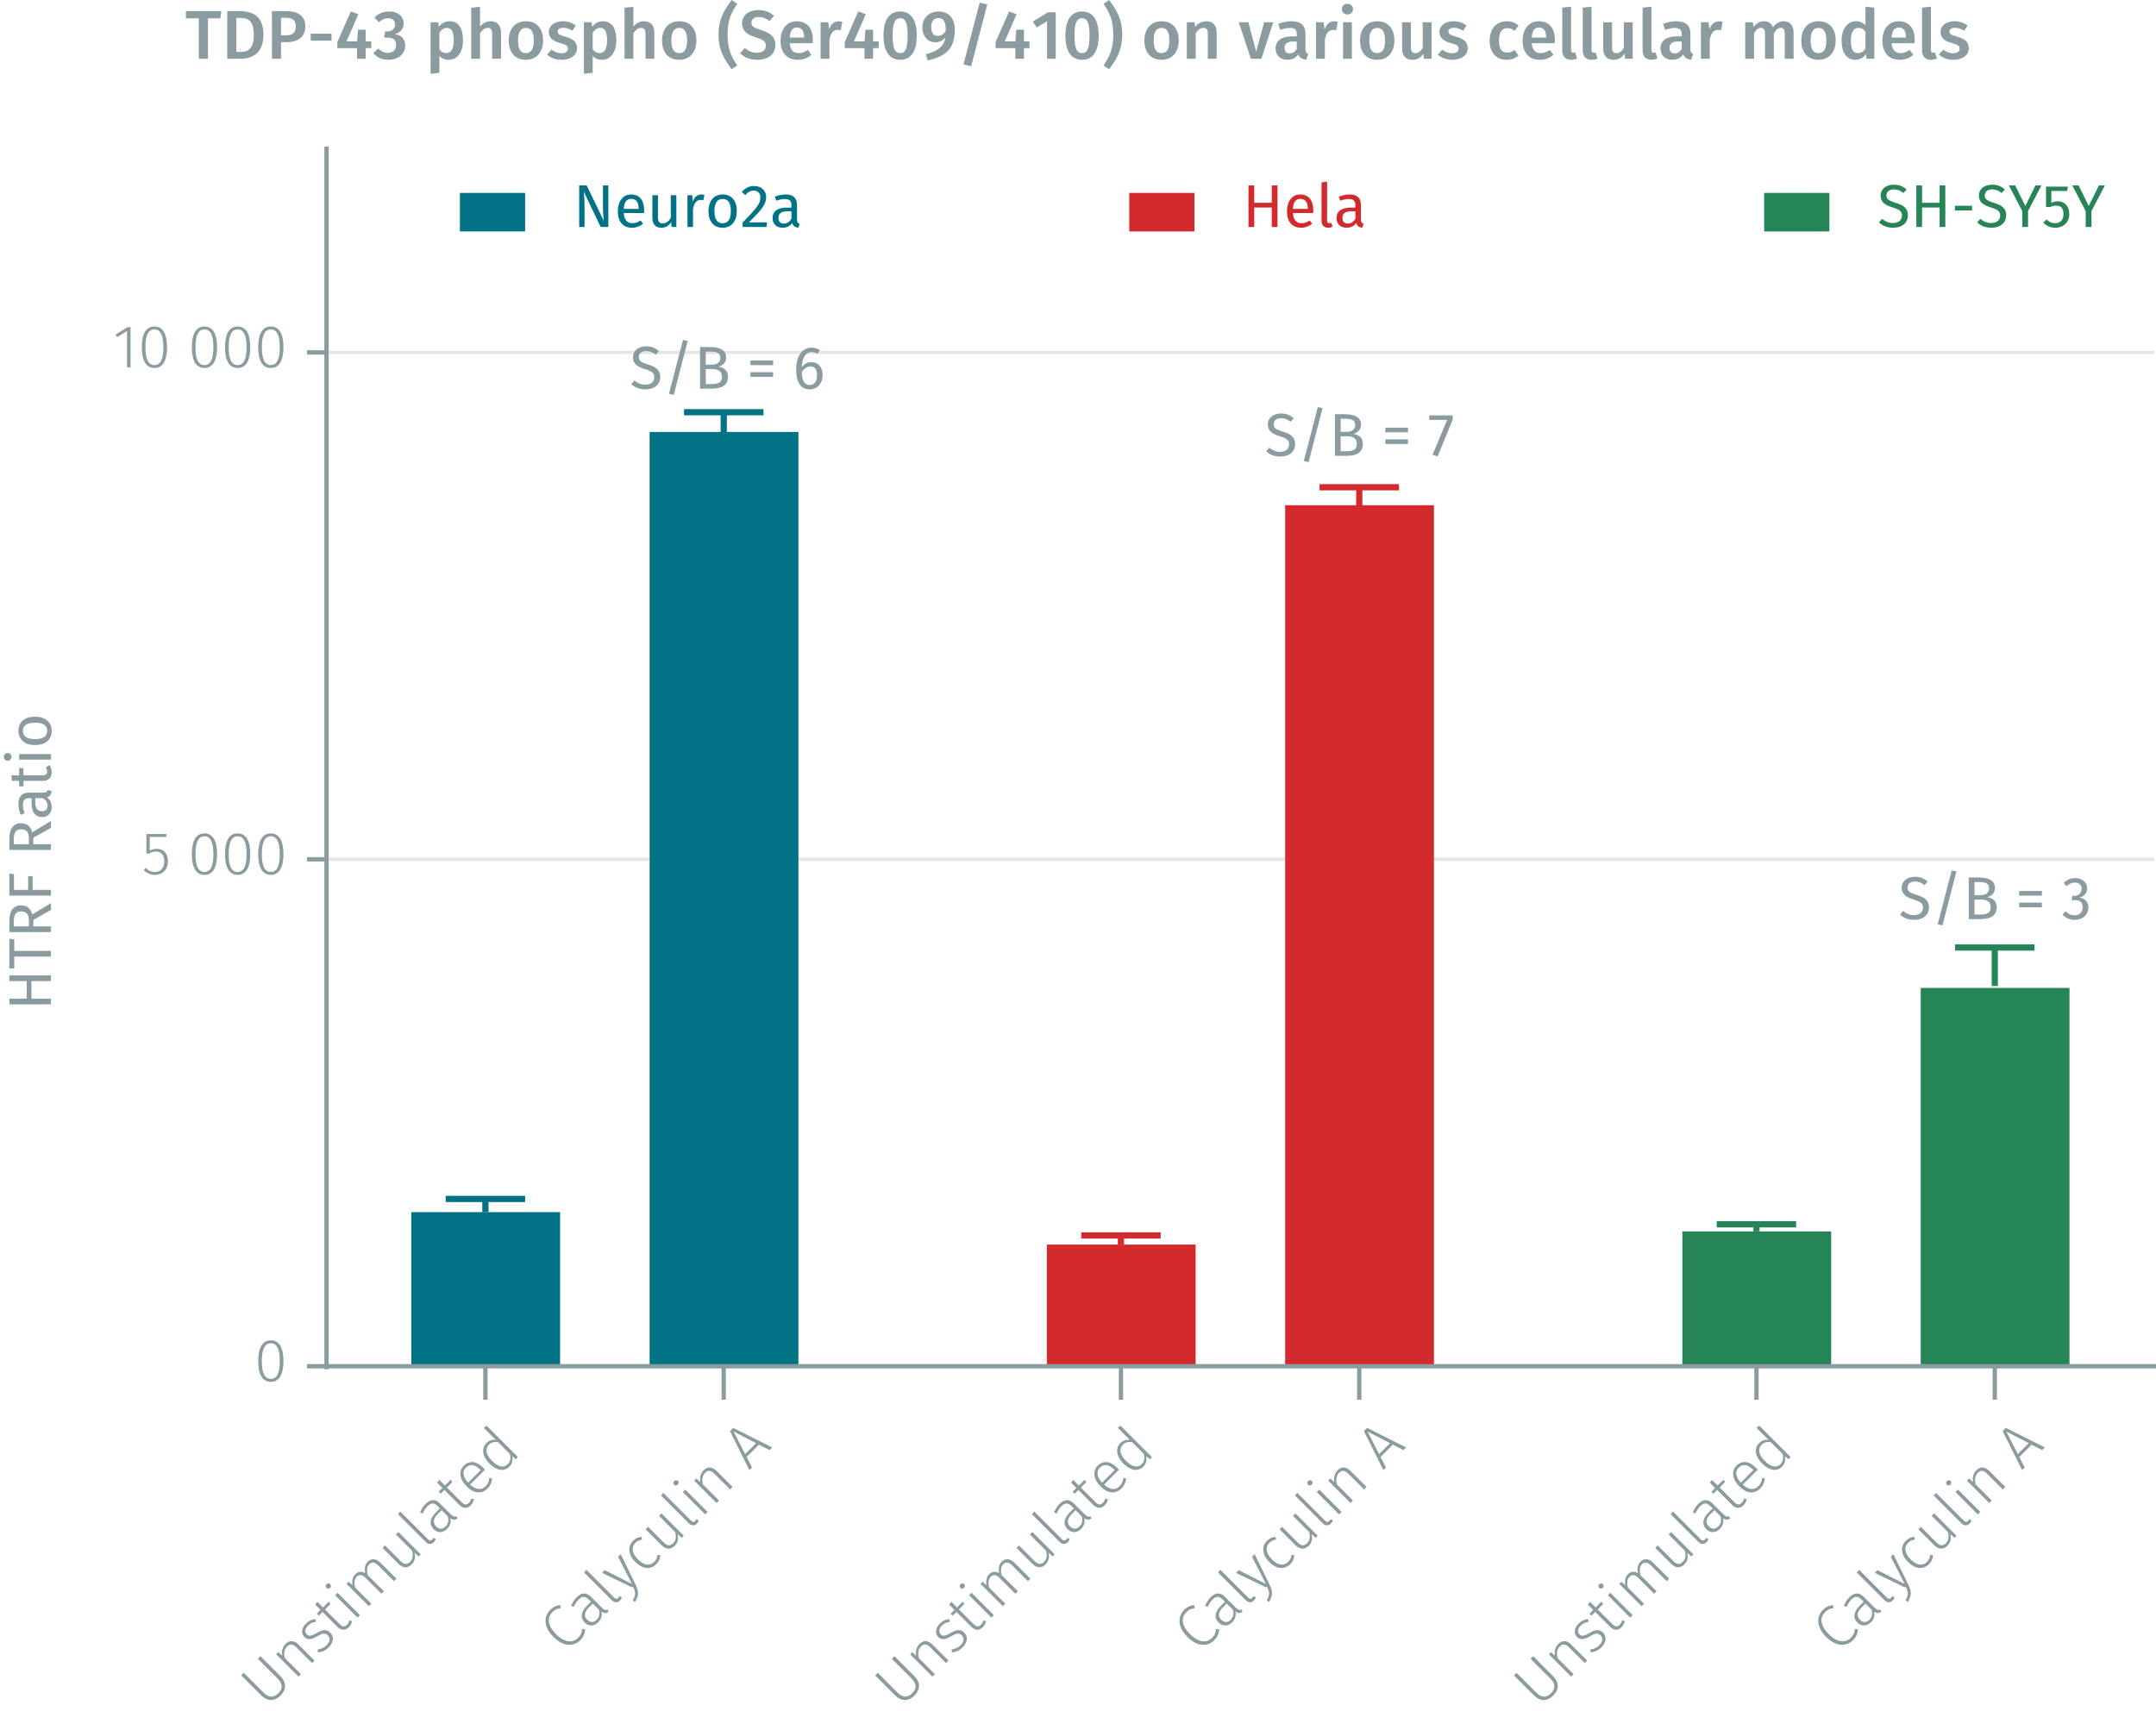 <?xml version="1.0" encoding="UTF-8"?><svg id="Calque_1" xmlns="http://www.w3.org/2000/svg" viewBox="0 0 500.15 399.84"><line x1="75.747" y1="199.331" x2="499.737" y2="199.331" fill="none" stroke="#e5e5e5" stroke-miterlimit="10" stroke-width=".75"/><line x1="75.747" y1="81.748" x2="499.737" y2="81.748" fill="none" stroke="#e5e5e5" stroke-miterlimit="10" stroke-width=".75"/><polyline points="390.276 285.651 390.276 316.934 424.795 316.934 424.795 285.651 390.276 285.651" fill="#268557" fill-rule="evenodd"/><polyline points="445.562 229.176 445.562 316.934 480.082 316.934 480.082 229.176 445.562 229.176" fill="#268557" fill-rule="evenodd"/><polyline points="242.845 288.709 242.845 316.934 277.364 316.934 277.364 288.709 242.845 288.709" fill="#d32a2e" fill-rule="evenodd"/><polyline points="298.131 117.201 298.131 316.934 332.651 316.934 332.651 117.201 298.131 117.201" fill="#d32a2e" fill-rule="evenodd"/><polyline points="95.414 281.182 95.414 316.934 129.933 316.934 129.933 281.182 95.414 281.182" fill="#007286" fill-rule="evenodd"/><polyline points="150.7 100.197 150.7 316.934 185.22 316.934 185.22 100.197 150.7 100.197" fill="#007286" fill-rule="evenodd"/><path d="m65.081,388.848c1.308,1.308,1.485,2.972,0,4.457-1.505,1.506-3.149,1.309-4.457,0l-4.665-4.664.594-.595,4.615,4.615c1.1,1.1,2.259,1.269,3.398.13,1.139-1.14.951-2.299-.139-3.389l-4.615-4.615.604-.604,4.665,4.665Z" fill="#8b9ca0"/><path d="m69.257,381.503l3.704,3.704-.574.574-3.625-3.625c-.852-.852-1.535-.861-2.169-.228-.703.703-.753,1.624-.535,2.674l3.754,3.754-.575.574-5.18-5.18.495-.494.92.821c-.167-1.001.021-1.981.763-2.724.941-.941,2.021-.852,3.021.148Z" fill="#8b9ca0"/><path d="m73.176,375.562l.109.645c-.773.138-1.317.366-1.843.892-.683.684-.812,1.485-.277,2.02.516.516,1.07.396,2.239-.276,1.436-.842,2.348-.98,3.229-.099.96.96.673,2.337-.367,3.377-.842.842-1.694,1.119-2.516,1.189l-.05-.685c.792-.099,1.436-.347,2.08-.99.743-.743.911-1.624.277-2.258-.624-.624-1.14-.565-2.506.208-1.396.822-2.249.861-2.971.139-.793-.793-.614-2.101.366-3.081.664-.663,1.367-.971,2.229-1.08Z" fill="#8b9ca0"/><path d="m81.672,376.06c-.109.524-.346,1.001-.763,1.417-.782.782-1.733.802-2.635-.1l-3.457-3.457-.872.871-.465-.465.872-.871-1.238-1.238.505-.645,1.308,1.309,1.337-1.338.396.534-1.268,1.269,3.428,3.428c.604.604,1.139.663,1.664.139.288-.287.456-.614.565-1.021l.623.168Z" fill="#8b9ca0"/><path d="m76.599,367.485c.229.229.248.584-.02.852-.258.258-.613.238-.842.01s-.248-.584.01-.842c.268-.268.624-.247.852-.02Zm6.903,7.181l-.574.574-5.18-5.18.574-.574,5.18,5.18Z" fill="#8b9ca0"/><path d="m88.256,362.505l3.704,3.703-.575.575-3.625-3.625c-.842-.842-1.545-.852-2.08-.317-.624.625-.625,1.496-.387,2.525l3.754,3.754-.575.575-3.625-3.625c-.842-.842-1.535-.861-2.069-.327-.624.624-.635,1.506-.387,2.525l3.754,3.754-.575.574-5.18-5.18.495-.494.911.812c-.188-.98-.049-1.892.624-2.565.654-.654,1.506-.732,2.309-.248-.218-1.01-.09-1.971.594-2.654.842-.842,1.952-.742,2.932.238Z" fill="#8b9ca0"/><path d="m97.601,360.567l-.485.485-.96-.882c.257.972.139,1.922-.664,2.725-.921.921-2.03.901-3.051-.119l-3.704-3.704.574-.574,3.645,3.645c.822.822,1.516.822,2.199.139.674-.674.704-1.595.445-2.566l-3.753-3.753.574-.574,5.18,5.18Z" fill="#8b9ca0"/><path d="m98.747,357.678l-6.419-6.419.506-.643,6.467,6.467c.338.338.645.367.922.09.129-.129.238-.277.298-.437l.574.277c-.08.238-.229.506-.446.724-.545.545-1.237.604-1.901-.06Z" fill="#8b9ca0"/><path d="m105.867,351.708l.277.535c-.555.355-1.05.396-1.664-.06.198.95-.06,1.782-.753,2.476-1,1-2.229.98-3.149.06-1.09-1.09-.852-2.495.476-3.823l.99-.99-.505-.505c-.823-.823-1.526-.853-2.388.009-.416.416-.782,1.001-1.109,1.705l-.585-.289c.347-.802.743-1.436,1.288-1.98,1.179-1.179,2.278-1.108,3.338-.049l2.496,2.496c.574.574.902.584,1.288.416Zm-2,.02l-1.407-1.407-.901.901c-1.04,1.04-1.217,2.031-.396,2.854.714.713,1.516.703,2.199.02.664-.664.792-1.447.505-2.367Z" fill="#8b9ca0"/><path d="m109.954,347.778c-.108.524-.346,1-.762,1.416-.783.783-1.734.803-2.635-.1l-3.457-3.457-.872.872-.465-.465.872-.872-1.238-1.238.505-.643,1.308,1.307,1.337-1.337.396.534-1.268,1.268,3.428,3.428c.604.604,1.139.664,1.664.139.288-.287.456-.613.565-1.02l.623.168Z" fill="#8b9ca0"/><path d="m112.508,340.925l-3.457,3.457c1.477,1.338,2.715,1.268,3.606.376.565-.564.763-1.118.881-1.912l.635.1c-.089.883-.376,1.645-1.06,2.328-1.367,1.367-3.19,1.207-4.853-.455-1.654-1.654-1.942-3.547-.674-4.814,1.347-1.348,3.001-1.041,4.527.484.159.16.307.328.396.437Zm-1.139-.049c-1.13-1.13-2.308-1.397-3.289-.417-.802.803-.812,2.021.515,3.487l2.922-2.922-.148-.148Z" fill="#8b9ca0"/><path d="m112.871,330.717l7.29,7.29-.495.495-.861-.723c.208.821.099,1.704-.653,2.456-1.208,1.209-2.972.911-4.616-.733-1.594-1.594-1.961-3.486-.693-4.754.703-.703,1.496-.822,2.159-.753l-2.772-2.772.643-.506Zm5.389,6.537l-2.704-2.704c-.743-.129-1.505-.06-2.139.574-.912.912-.743,2.309.724,3.756,1.445,1.445,2.753,1.662,3.625.791.684-.684.753-1.446.495-2.417Z" fill="#8b9ca0"/><path d="m129.989,372.347l.08.714c-.812.1-1.348.316-1.902.871-1.179,1.179-1.327,2.991.832,5.15,2.061,2.061,3.923,2.042,5.112.853.703-.703.861-1.356.94-2.07l.694.08c-.02.793-.288,1.693-1.129,2.535-1.565,1.564-3.951,1.516-6.24-.773-2.317-2.317-2.258-4.734-.753-6.239.803-.803,1.486-1.029,2.368-1.12Z" fill="#8b9ca0"/><path d="m140.921,373.361l.277.535c-.556.356-1.05.396-1.664-.059.198.95-.06,1.782-.753,2.476-1,1-2.229.98-3.149.06-1.09-1.09-.852-2.496.476-3.823l.99-.99-.505-.505c-.822-.822-1.526-.853-2.388.009-.416.416-.782,1.001-1.109,1.704l-.585-.287c.347-.803.743-1.437,1.288-1.981,1.179-1.179,2.279-1.108,3.338-.05l2.496,2.496c.574.574.902.585,1.288.416Zm-2.001.021l-1.407-1.407-.901.901c-1.04,1.04-1.217,2.031-.396,2.853.714.714,1.517.704,2.2.021.664-.664.792-1.448.504-2.368Z" fill="#8b9ca0"/><path d="m141.928,371.205l-6.419-6.418.506-.644,6.468,6.468c.337.337.644.366.921.089.128-.128.238-.276.297-.436l.574.277c-.079.237-.228.505-.445.723-.545.545-1.238.604-1.902-.06Z" fill="#8b9ca0"/><path d="m147.413,367.503c.743,1.515.902,2.604-.119,4.12l-.505-.387c.783-1.297.634-1.96.049-3.199l-.198.198-6.982-3.377.624-.624,6.319,3.189-3.218-6.29.604-.604,3.427,6.974Z" fill="#8b9ca0"/><path d="m148.847,356.501l.09.663c-.605.069-1.08.269-1.555.744-.941.941-.873,2.337.623,3.833,1.486,1.485,2.823,1.515,3.764.574.486-.485.674-.99.762-1.635l.664.109c-.059.753-.346,1.456-.93,2.04-1.328,1.327-3.18,1.219-4.865-.466-1.663-1.663-1.871-3.596-.543-4.923.584-.584,1.179-.881,1.991-.94Z" fill="#8b9ca0"/><path d="m158.63,356.246l-.485.484-.96-.881c.258.971.139,1.922-.664,2.725-.922.921-2.03.9-3.051-.119l-3.704-3.705.575-.574,3.645,3.646c.822.821,1.516.821,2.198.138.673-.673.704-1.594.446-2.564l-3.754-3.754.574-.574,5.18,5.18Z" fill="#8b9ca0"/><path d="m159.777,353.357l-6.42-6.419.508-.644,6.467,6.468c.338.337.644.366.922.089.128-.129.236-.276.297-.436l.574.277c-.08.237-.229.505-.445.723-.545.545-1.238.605-1.902-.059Z" fill="#8b9ca0"/><path d="m157.249,343.543c.229.229.248.584-.02.852-.258.258-.613.238-.842.01-.229-.228-.248-.584.01-.842.268-.268.623-.247.852-.02Zm6.902,7.181l-.574.574-5.18-5.18.574-.574,5.18,5.18Z" fill="#8b9ca0"/><path d="m166.241,341.226l3.703,3.704-.574.574-3.625-3.625c-.852-.852-1.535-.861-2.168-.228-.703.703-.754,1.624-.535,2.675l3.754,3.753-.575.574-5.18-5.18.495-.494.92.821c-.167-1.001.021-1.981.764-2.724.941-.941,2.021-.852,3.021.148Z" fill="#8b9ca0"/><path d="m176.052,335.12l-2.852,2.853,1.256,2.446-.604.604-4.516-9.053.742-.743,9.043,4.526-.624.623-2.446-1.257Zm-.664-.347l-5.2-2.686,2.665,5.221,2.535-2.535Z" fill="#8b9ca0"/><path d="m212.146,388.848c1.309,1.308,1.486,2.972,0,4.457-1.506,1.506-3.149,1.309-4.457,0l-4.665-4.664.595-.595,4.615,4.615c1.1,1.1,2.258,1.269,3.397.13,1.14-1.14.95-2.299-.14-3.389l-4.615-4.615.605-.604,4.664,4.665Z" fill="#8b9ca0"/><path d="m216.322,381.503l3.705,3.704-.574.574-3.625-3.625c-.852-.852-1.535-.861-2.17-.228-.703.703-.752,1.624-.535,2.674l3.754,3.754-.574.574-5.18-5.18.495-.494.921.821c-.168-1.001.02-1.981.763-2.724.94-.941,2.021-.852,3.021.148Z" fill="#8b9ca0"/><path d="m220.241,375.562l.109.645c-.773.138-1.318.366-1.844.892-.683.684-.811,1.485-.277,2.02.516.516,1.07.396,2.24-.276,1.436-.842,2.348-.98,3.229-.099.961.96.674,2.337-.367,3.377-.842.842-1.693,1.119-2.516,1.189l-.049-.685c.791-.099,1.436-.347,2.08-.99.742-.743.91-1.624.277-2.258-.625-.624-1.141-.565-2.507.208-1.396.822-2.249.861-2.972.139-.793-.793-.613-2.101.367-3.081.663-.663,1.367-.971,2.229-1.08Z" fill="#8b9ca0"/><path d="m228.738,376.06c-.109.524-.347,1.001-.764,1.417-.781.782-1.732.802-2.635-.1l-3.457-3.457-.871.871-.465-.465.871-.871-1.238-1.238.506-.645,1.308,1.309,1.337-1.338.396.534-1.269,1.269,3.428,3.428c.604.604,1.14.663,1.663.139.288-.287.457-.614.566-1.021l.623.168Z" fill="#8b9ca0"/><path d="m223.663,367.485c.229.229.248.584-.02.852-.258.258-.613.238-.842.01-.227-.228-.248-.584.01-.842.268-.268.625-.247.852-.02Zm6.904,7.181l-.574.574-5.18-5.18.574-.574,5.18,5.18Z" fill="#8b9ca0"/><path d="m235.321,362.505l3.704,3.703-.574.575-3.625-3.625c-.842-.842-1.545-.852-2.08-.317-.624.625-.625,1.496-.387,2.525l3.754,3.754-.574.575-3.625-3.625c-.842-.842-1.535-.861-2.07-.327-.623.624-.635,1.506-.387,2.525l3.754,3.754-.574.574-5.18-5.18.495-.494.911.812c-.188-.98-.05-1.892.623-2.565.654-.654,1.507-.732,2.309-.248-.218-1.01-.09-1.971.594-2.654.842-.842,1.952-.742,2.933.238Z" fill="#8b9ca0"/><path d="m244.665,360.567l-.484.485-.961-.882c.258.972.139,1.922-.664,2.725-.92.921-2.029.901-3.051-.119l-3.703-3.704.574-.574,3.645,3.645c.822.822,1.516.822,2.199.139.674-.674.703-1.595.445-2.566l-3.754-3.753.574-.574,5.18,5.18Z" fill="#8b9ca0"/><path d="m245.812,357.678l-6.418-6.419.506-.643,6.467,6.467c.338.338.645.367.922.09.129-.129.238-.277.297-.437l.574.277c-.08.238-.229.506-.445.724-.545.545-1.238.604-1.902-.06Z" fill="#8b9ca0"/><path d="m252.932,351.708l.277.535c-.556.355-1.05.396-1.663-.06.197.95-.061,1.782-.754,2.476-1,1-2.229.98-3.148.06-1.09-1.09-.853-2.495.475-3.823l.99-.99-.504-.505c-.824-.823-1.527-.853-2.389.009-.416.416-.781,1.001-1.108,1.705l-.585-.289c.348-.802.742-1.436,1.287-1.98,1.18-1.179,2.279-1.108,3.338-.049l2.496,2.496c.574.574.902.584,1.288.416Zm-2.001.02l-1.406-1.407-.902.901c-1.039,1.04-1.217,2.031-.396,2.854.714.713,1.516.703,2.199.02.663-.664.792-1.447.505-2.367Z" fill="#8b9ca0"/><path d="m257.019,347.778c-.107.524-.346,1-.762,1.416-.783.783-1.733.803-2.635-.1l-3.457-3.457-.871.872-.465-.465.871-.872-1.238-1.238.505-.643,1.308,1.307,1.338-1.337.395.534-1.268,1.268,3.428,3.428c.604.604,1.139.664,1.664.139.287-.287.455-.613.564-1.02l.623.168Z" fill="#8b9ca0"/><path d="m259.573,340.925l-3.457,3.457c1.477,1.338,2.715,1.268,3.605.376.564-.564.764-1.118.881-1.912l.635.1c-.089.883-.377,1.645-1.061,2.328-1.367,1.367-3.189,1.207-4.853-.455-1.654-1.654-1.942-3.547-.675-4.814,1.348-1.348,3.002-1.041,4.527.484.159.16.307.328.396.437Zm-1.139-.049c-1.131-1.13-2.309-1.397-3.289-.417-.803.803-.812,2.021.516,3.487l2.922-2.922-.148-.148Z" fill="#8b9ca0"/><path d="m259.937,330.717l7.289,7.29-.494.495-.861-.723c.207.821.099,1.704-.654,2.456-1.208,1.209-2.971.911-4.615-.733-1.594-1.594-1.961-3.486-.693-4.754.703-.703,1.496-.822,2.158-.753l-2.771-2.772.643-.506Zm5.389,6.537l-2.705-2.704c-.742-.129-1.504-.06-2.139.574-.912.912-.743,2.309.724,3.756,1.445,1.445,2.753,1.662,3.624.791.684-.684.754-1.446.496-2.417Z" fill="#8b9ca0"/><path d="m277.054,372.347l.079.714c-.812.1-1.348.316-1.902.871-1.179,1.179-1.327,2.991.832,5.15,2.061,2.061,3.923,2.042,5.112.853.703-.703.86-1.356.939-2.07l.693.08c-.02.793-.287,1.693-1.129,2.535-1.564,1.564-3.951,1.516-6.24-.773-2.317-2.317-2.258-4.734-.753-6.239.803-.803,1.486-1.029,2.368-1.12Z" fill="#8b9ca0"/><path d="m287.986,373.361l.277.535c-.556.356-1.051.396-1.664-.059.198.95-.06,1.782-.753,2.476-1,1-2.229.98-3.149.06-1.09-1.09-.852-2.496.476-3.823l.99-.99-.505-.505c-.822-.822-1.526-.853-2.388.009-.416.416-.782,1.001-1.108,1.704l-.586-.287c.348-.803.743-1.437,1.288-1.981,1.179-1.179,2.278-1.108,3.339-.05l2.496,2.496c.574.574.901.585,1.287.416Zm-2.001.021l-1.407-1.407-.901.901c-1.04,1.04-1.217,2.031-.396,2.853.714.714,1.517.704,2.199.021.664-.664.792-1.448.505-2.368Z" fill="#8b9ca0"/><path d="m288.993,371.205l-6.42-6.418.507-.644,6.468,6.468c.337.337.644.366.921.089.128-.128.237-.276.297-.436l.574.277c-.079.237-.228.505-.445.723-.545.545-1.237.604-1.901-.06Z" fill="#8b9ca0"/><path d="m294.479,367.503c.743,1.515.901,2.604-.12,4.12l-.504-.387c.783-1.297.634-1.96.049-3.199l-.198.198-6.982-3.377.624-.624,6.318,3.189-3.218-6.29.604-.604,3.427,6.974Z" fill="#8b9ca0"/><path d="m295.912,356.501l.089.663c-.604.069-1.079.269-1.555.744-.941.941-.872,2.337.624,3.833,1.485,1.485,2.823,1.515,3.764.574.485-.485.674-.99.762-1.635l.664.109c-.06.753-.347,1.456-.931,2.04-1.327,1.327-3.18,1.219-4.864-.466-1.663-1.663-1.871-3.596-.544-4.923.584-.584,1.18-.881,1.991-.94Z" fill="#8b9ca0"/><path d="m305.695,356.246l-.484.484-.961-.881c.258.971.139,1.922-.664,2.725-.921.921-2.029.9-3.051-.119l-3.703-3.705.574-.574,3.646,3.646c.821.821,1.515.821,2.198.138.673-.673.703-1.594.445-2.564l-3.754-3.754.574-.574,5.18,5.18Z" fill="#8b9ca0"/><path d="m306.841,353.357l-6.419-6.419.507-.644,6.468,6.468c.337.337.644.366.921.089.129-.129.237-.276.297-.436l.574.277c-.079.237-.228.505-.445.723-.545.545-1.238.605-1.902-.059Z" fill="#8b9ca0"/><path d="m304.314,343.543c.229.229.248.584-.02.852-.258.258-.613.238-.842.01s-.248-.584.01-.842c.268-.268.624-.247.852-.02Zm6.903,7.181l-.574.574-5.18-5.18.574-.574,5.18,5.18Z" fill="#8b9ca0"/><path d="m313.306,341.226l3.704,3.704-.574.574-3.625-3.625c-.852-.852-1.535-.861-2.169-.228-.703.703-.753,1.624-.534,2.675l3.753,3.753-.574.574-5.18-5.18.494-.494.921.821c-.167-1.001.021-1.981.763-2.724.941-.941,2.021-.852,3.021.148Z" fill="#8b9ca0"/><path d="m323.117,335.12l-2.853,2.853,1.257,2.446-.604.604-4.516-9.053.743-.743,9.042,4.526-.623.623-2.446-1.257Zm-.665-.347l-5.199-2.686,2.664,5.221,2.535-2.535Z" fill="#8b9ca0"/><path d="m360.323,388.848c1.309,1.308,1.486,2.972,0,4.457-1.506,1.506-3.149,1.309-4.457,0l-4.665-4.664.595-.595,4.615,4.615c1.1,1.1,2.258,1.269,3.397.13,1.14-1.14.95-2.299-.14-3.389l-4.615-4.615.605-.604,4.664,4.665Z" fill="#8b9ca0"/><path d="m364.499,381.503l3.705,3.704-.574.574-3.625-3.625c-.852-.852-1.535-.861-2.17-.228-.703.703-.752,1.624-.535,2.674l3.754,3.754-.574.574-5.18-5.18.495-.494.921.821c-.168-1.001.02-1.981.763-2.724.94-.941,2.021-.852,3.021.148Z" fill="#8b9ca0"/><path d="m368.419,375.562l.109.645c-.773.138-1.318.366-1.844.892-.683.684-.811,1.485-.277,2.02.516.516,1.07.396,2.24-.276,1.436-.842,2.348-.98,3.229-.099.961.96.674,2.337-.367,3.377-.842.842-1.693,1.119-2.516,1.189l-.049-.685c.791-.099,1.436-.347,2.08-.99.742-.743.91-1.624.277-2.258-.625-.624-1.141-.565-2.507.208-1.396.822-2.249.861-2.972.139-.793-.793-.613-2.101.367-3.081.663-.663,1.367-.971,2.229-1.08Z" fill="#8b9ca0"/><path d="m376.915,376.06c-.109.524-.347,1.001-.764,1.417-.781.782-1.732.802-2.635-.1l-3.457-3.457-.871.871-.465-.465.871-.871-1.238-1.238.506-.645,1.308,1.309,1.337-1.338.396.534-1.269,1.269,3.428,3.428c.604.604,1.14.663,1.663.139.288-.287.457-.614.566-1.021l.623.168Z" fill="#8b9ca0"/><path d="m371.841,367.485c.229.229.248.584-.02.852-.258.258-.613.238-.842.01-.227-.228-.248-.584.01-.842.268-.268.625-.247.852-.02Zm6.904,7.181l-.574.574-5.18-5.18.574-.574,5.18,5.18Z" fill="#8b9ca0"/><path d="m383.498,362.505l3.704,3.703-.574.575-3.625-3.625c-.842-.842-1.545-.852-2.08-.317-.624.625-.625,1.496-.387,2.525l3.754,3.754-.574.575-3.625-3.625c-.842-.842-1.535-.861-2.07-.327-.623.624-.635,1.506-.387,2.525l3.754,3.754-.574.574-5.18-5.18.495-.494.911.812c-.188-.98-.05-1.892.623-2.565.654-.654,1.507-.732,2.309-.248-.218-1.01-.09-1.971.594-2.654.842-.842,1.952-.742,2.933.238Z" fill="#8b9ca0"/><path d="m392.843,360.567l-.484.485-.961-.882c.258.972.139,1.922-.664,2.725-.92.921-2.029.901-3.051-.119l-3.703-3.704.574-.574,3.645,3.645c.822.822,1.516.822,2.199.139.674-.674.703-1.595.445-2.566l-3.754-3.753.574-.574,5.18,5.18Z" fill="#8b9ca0"/><path d="m393.99,357.678l-6.418-6.419.506-.643,6.467,6.467c.338.338.645.367.922.09.129-.129.238-.277.297-.437l.574.277c-.08.238-.229.506-.445.724-.545.545-1.238.604-1.902-.06Z" fill="#8b9ca0"/><path d="m401.11,351.708l.277.535c-.556.355-1.05.396-1.663-.06.197.95-.061,1.782-.754,2.476-1,1-2.229.98-3.148.06-1.09-1.09-.853-2.495.475-3.823l.99-.99-.504-.505c-.824-.823-1.527-.853-2.389.009-.416.416-.781,1.001-1.108,1.705l-.585-.289c.348-.802.742-1.436,1.287-1.98,1.18-1.179,2.279-1.108,3.338-.049l2.496,2.496c.574.574.902.584,1.288.416Zm-2.001.02l-1.406-1.407-.902.901c-1.039,1.04-1.217,2.031-.396,2.854.714.713,1.516.703,2.199.02.663-.664.792-1.447.505-2.367Z" fill="#8b9ca0"/><path d="m405.197,347.778c-.107.524-.346,1-.762,1.416-.783.783-1.733.803-2.635-.1l-3.457-3.457-.871.872-.465-.465.871-.872-1.238-1.238.505-.643,1.308,1.307,1.338-1.337.395.534-1.268,1.268,3.428,3.428c.604.604,1.139.664,1.664.139.287-.287.455-.613.564-1.02l.623.168Z" fill="#8b9ca0"/><path d="m407.751,340.925l-3.457,3.457c1.477,1.338,2.715,1.268,3.605.376.564-.564.764-1.118.881-1.912l.635.1c-.089.883-.377,1.645-1.061,2.328-1.367,1.367-3.189,1.207-4.853-.455-1.654-1.654-1.942-3.547-.675-4.814,1.348-1.348,3.002-1.041,4.527.484.159.16.307.328.396.437Zm-1.139-.049c-1.131-1.13-2.309-1.397-3.289-.417-.803.803-.812,2.021.516,3.487l2.922-2.922-.148-.148Z" fill="#8b9ca0"/><path d="m408.115,330.717l7.289,7.29-.494.495-.861-.723c.207.821.099,1.704-.654,2.456-1.208,1.209-2.971.911-4.615-.733-1.594-1.594-1.961-3.486-.693-4.754.703-.703,1.496-.822,2.158-.753l-2.771-2.772.643-.506Zm5.389,6.537l-2.705-2.704c-.742-.129-1.504-.06-2.139.574-.912.912-.743,2.309.724,3.756,1.445,1.445,2.753,1.662,3.624.791.684-.684.754-1.446.496-2.417Z" fill="#8b9ca0"/><path d="m425.232,372.347l.079.714c-.812.1-1.348.316-1.902.871-1.179,1.179-1.327,2.991.832,5.15,2.061,2.061,3.923,2.042,5.112.853.703-.703.86-1.356.939-2.07l.693.08c-.02.793-.287,1.693-1.129,2.535-1.564,1.564-3.951,1.516-6.24-.773-2.317-2.317-2.258-4.734-.753-6.239.803-.803,1.486-1.029,2.368-1.12Z" fill="#8b9ca0"/><path d="m436.163,373.361l.277.535c-.556.356-1.051.396-1.664-.059.198.95-.06,1.782-.753,2.476-1,1-2.229.98-3.149.06-1.09-1.09-.852-2.496.476-3.823l.99-.99-.505-.505c-.822-.822-1.526-.853-2.388.009-.416.416-.782,1.001-1.108,1.704l-.586-.287c.348-.803.743-1.437,1.288-1.981,1.179-1.179,2.278-1.108,3.339-.05l2.496,2.496c.574.574.901.585,1.287.416Zm-2.001.021l-1.407-1.407-.901.901c-1.04,1.04-1.217,2.031-.396,2.853.714.714,1.517.704,2.199.021.664-.664.792-1.448.505-2.368Z" fill="#8b9ca0"/><path d="m437.171,371.205l-6.42-6.418.507-.644,6.468,6.468c.337.337.644.366.921.089.128-.128.237-.276.297-.436l.574.277c-.079.237-.228.505-.445.723-.545.545-1.237.604-1.901-.06Z" fill="#8b9ca0"/><path d="m442.657,367.503c.743,1.515.901,2.604-.12,4.12l-.504-.387c.783-1.297.634-1.96.049-3.199l-.198.198-6.982-3.377.624-.624,6.318,3.189-3.218-6.29.604-.604,3.427,6.974Z" fill="#8b9ca0"/><path d="m444.09,356.501l.089.663c-.604.069-1.079.269-1.555.744-.941.941-.872,2.337.624,3.833,1.485,1.485,2.823,1.515,3.764.574.485-.485.674-.99.762-1.635l.664.109c-.06.753-.347,1.456-.931,2.04-1.327,1.327-3.18,1.219-4.864-.466-1.663-1.663-1.871-3.596-.544-4.923.584-.584,1.18-.881,1.991-.94Z" fill="#8b9ca0"/><path d="m453.872,356.246l-.484.484-.961-.881c.258.971.139,1.922-.664,2.725-.921.921-2.029.9-3.051-.119l-3.703-3.705.574-.574,3.646,3.646c.821.821,1.515.821,2.198.138.673-.673.703-1.594.445-2.564l-3.754-3.754.574-.574,5.18,5.18Z" fill="#8b9ca0"/><path d="m455.019,353.357l-6.419-6.419.507-.644,6.468,6.468c.337.337.644.366.921.089.129-.129.237-.276.297-.436l.574.277c-.079.237-.228.505-.445.723-.545.545-1.238.605-1.902-.059Z" fill="#8b9ca0"/><path d="m452.491,343.543c.229.229.248.584-.02.852-.258.258-.613.238-.842.01s-.248-.584.01-.842c.268-.268.624-.247.852-.02Zm6.903,7.181l-.574.574-5.18-5.18.574-.574,5.18,5.18Z" fill="#8b9ca0"/><path d="m461.484,341.226l3.704,3.704-.574.574-3.625-3.625c-.852-.852-1.535-.861-2.169-.228-.703.703-.753,1.624-.534,2.675l3.753,3.753-.574.574-5.18-5.18.494-.494.921.821c-.167-1.001.021-1.981.763-2.724.941-.941,2.021-.852,3.021.148Z" fill="#8b9ca0"/><path d="m471.295,335.12l-2.853,2.853,1.257,2.446-.604.604-4.516-9.053.743-.743,9.042,4.526-.623.623-2.446-1.257Zm-.665-.347l-5.199-2.686,2.664,5.221,2.535-2.535Z" fill="#8b9ca0"/><path d="m462.753,324.695v-7.762m-55.287,7.762v-7.762m-92.144,7.762v-7.762m-55.287,7.762v-7.762m-92.144,7.762v-7.762m-55.287,7.762v-7.762m-37.27,0h424.815" fill="none" stroke="#8b9ca0" stroke-miterlimit="10"/><path d="m65.756,315.744c0,3.151-1.022,4.805-2.928,4.805-1.919,0-2.928-1.667-2.928-4.818s1.009-4.805,2.928-4.805,2.928,1.652,2.928,4.818Zm-5.015-.014c0,2.871.742,4.146,2.087,4.146s2.073-1.261,2.073-4.132-.729-4.146-2.073-4.146c-1.33,0-2.087,1.261-2.087,4.133Z" fill="#8b9ca0"/><path d="m38.526,194.15h-3.781v3.18c.448-.252.952-.435,1.597-.435,1.597,0,2.619,1.093,2.619,2.899,0,1.835-1.162,3.152-2.997,3.152-1.135,0-1.962-.421-2.634-1.121l.504-.49c.589.616,1.219.925,2.13.925,1.316,0,2.143-.952,2.143-2.479,0-1.555-.812-2.228-1.947-2.228-.63,0-1.036.154-1.555.448h-.645v-4.524h4.693l-.127.673Z" fill="#8b9ca0"/><path d="m50.357,198.142c0,3.151-1.022,4.805-2.928,4.805-1.919,0-2.928-1.667-2.928-4.818s1.009-4.805,2.928-4.805,2.928,1.652,2.928,4.818Zm-5.015-.014c0,2.871.742,4.146,2.087,4.146s2.073-1.261,2.073-4.132-.729-4.146-2.073-4.146c-1.331,0-2.087,1.261-2.087,4.133Z" fill="#8b9ca0"/><path d="m58.057,198.142c0,3.151-1.022,4.805-2.928,4.805-1.919,0-2.928-1.667-2.928-4.818s1.009-4.805,2.928-4.805,2.928,1.652,2.928,4.818Zm-5.015-.014c0,2.871.742,4.146,2.087,4.146s2.073-1.261,2.073-4.132-.729-4.146-2.073-4.146c-1.331,0-2.087,1.261-2.087,4.133Z" fill="#8b9ca0"/><path d="m65.756,198.142c0,3.151-1.022,4.805-2.928,4.805-1.919,0-2.928-1.667-2.928-4.818s1.009-4.805,2.928-4.805,2.928,1.652,2.928,4.818Zm-5.015-.014c0,2.871.742,4.146,2.087,4.146s2.073-1.261,2.073-4.132-.729-4.146-2.073-4.146c-1.33,0-2.087,1.261-2.087,4.133Z" fill="#8b9ca0"/><path d="m30.28,85.209h-.812v-8.419l-2.298,1.429-.378-.602,2.787-1.724h.701v9.315Z" fill="#8b9ca0"/><path d="m38.75,80.558c0,3.151-1.022,4.805-2.928,4.805-1.919,0-2.928-1.667-2.928-4.818s1.009-4.805,2.928-4.805,2.928,1.652,2.928,4.818Zm-5.015-.014c0,2.871.742,4.146,2.087,4.146s2.073-1.261,2.073-4.132-.729-4.146-2.073-4.146c-1.33,0-2.087,1.261-2.087,4.133Z" fill="#8b9ca0"/><path d="m50.357,80.558c0,3.151-1.022,4.805-2.928,4.805-1.919,0-2.928-1.667-2.928-4.818s1.009-4.805,2.928-4.805,2.928,1.652,2.928,4.818Zm-5.015-.014c0,2.871.742,4.146,2.087,4.146s2.073-1.261,2.073-4.132-.729-4.146-2.073-4.146c-1.331,0-2.087,1.261-2.087,4.133Z" fill="#8b9ca0"/><path d="m58.056,80.558c0,3.151-1.022,4.805-2.928,4.805-1.919,0-2.928-1.667-2.928-4.818s1.009-4.805,2.928-4.805,2.928,1.652,2.928,4.818Zm-5.015-.014c0,2.871.742,4.146,2.087,4.146s2.073-1.261,2.073-4.132-.729-4.146-2.073-4.146c-1.33,0-2.087,1.261-2.087,4.133Z" fill="#8b9ca0"/><path d="m65.756,80.558c0,3.151-1.022,4.805-2.928,4.805-1.919,0-2.928-1.667-2.928-4.818s1.009-4.805,2.928-4.805,2.928,1.652,2.928,4.818Zm-5.015-.014c0,2.871.742,4.146,2.087,4.146s2.073-1.261,2.073-4.132-.729-4.146-2.073-4.146c-1.331,0-2.087,1.261-2.087,4.133Z" fill="#8b9ca0"/><path d="m75.747,81.748h-4.538m4.538,117.583h-4.538m4.538,117.603h-4.538m4.538.706V34.001" fill="none" stroke="#8b9ca0" stroke-miterlimit="10"/><polyline points="398.252 284.005 416.681 284.005 407.467 284.005 407.467 285.651" fill="none" stroke="#268557" stroke-miterlimit="1.5" stroke-width="1.44"/><polyline points="453.539 219.794 471.968 219.794 462.753 219.794 462.753 228.732" fill="none" stroke="#268557" stroke-miterlimit="1.5" stroke-width="1.44"/><polyline points="250.821 286.592 269.25 286.592 260.036 286.592 260.036 288.709" fill="none" stroke="#d32a2e" stroke-miterlimit="1.5" stroke-width="1.44"/><polyline points="306.108 113.03 324.537 113.03 315.322 113.03 315.322 118.891" fill="none" stroke="#d32a2e" stroke-miterlimit="1.5" stroke-width="1.44"/><polyline points="103.39 278.125 121.819 278.125 112.605 278.125 112.605 281.182" fill="none" stroke="#007286" stroke-miterlimit="1.5" stroke-width="1.44"/><polyline points="158.677 95.625 177.106 95.625 167.891 95.625 167.891 102.211" fill="none" stroke="#007286" stroke-miterlimit="1.5" stroke-width="1.44"/><path d="m51.121,4.253h-2.881v9.38h-2.129V4.253h-2.978v-1.681h8.211l-.224,1.681Z" fill="#8b9ca0"/><path d="m61.106,8.047c0,4.481-2.737,5.586-5.378,5.586h-3.009V2.572h2.721c2.913,0,5.667.896,5.667,5.475Zm-6.275-3.89v7.891h1.041c1.649,0,3.009-.736,3.009-4.001,0-3.33-1.44-3.89-3.073-3.89h-.977Z" fill="#8b9ca0"/><path d="m70.833,6.093c0,2.545-1.84,3.682-4.337,3.682h-1.297v3.857h-2.113V2.572h3.266c2.785,0,4.481,1.137,4.481,3.521Zm-2.208,0c0-1.393-.849-1.969-2.289-1.969h-1.137v4.065h1.137c1.409,0,2.289-.48,2.289-2.097Z" fill="#8b9ca0"/><path d="m72.078,7.806h4.834v1.633h-4.834v-1.633Z" fill="#8b9ca0"/><path d="m86.129,11.168h-1.296v2.465h-2.001v-2.465h-4.578v-1.409l3.137-7.106,1.745.656-2.753,6.291h2.465l.208-2.705h1.777v2.705h1.296v1.568Z" fill="#8b9ca0"/><path d="m93.648,5.405c0,1.345-.833,2.193-2.097,2.529,1.345.128,2.449.96,2.449,2.625,0,1.841-1.44,3.313-3.906,3.313-1.473,0-2.657-.544-3.489-1.553l1.136-1.089c.721.721,1.393,1.041,2.241,1.041,1.152,0,1.905-.688,1.905-1.809,0-1.281-.72-1.729-1.937-1.729h-.848l.24-1.456h.577c1.008,0,1.729-.576,1.729-1.633,0-.88-.624-1.408-1.584-1.408-.833,0-1.489.304-2.161.944l-1.041-1.137c.96-.912,2.081-1.377,3.377-1.377,2.225,0,3.41,1.249,3.41,2.737Z" fill="#8b9ca0"/><path d="m107.408,9.375c0,2.593-1.201,4.498-3.346,4.498-.864,0-1.601-.305-2.128-.929v3.954l-2.049.224V5.165h1.792l.112,1.041c.672-.881,1.568-1.28,2.481-1.28,2.208,0,3.137,1.744,3.137,4.449Zm-2.145.016c0-2.145-.576-2.929-1.601-2.929-.72,0-1.329.496-1.729,1.152v3.81c.4.593.912.881,1.552.881,1.121,0,1.777-.865,1.777-2.914Z" fill="#8b9ca0"/><path d="m116.224,7.502v6.131h-2.049v-5.811c0-1.057-.416-1.36-1.041-1.36-.72,0-1.28.496-1.776,1.265v5.906h-2.049V1.788l2.049-.208v4.594c.656-.801,1.44-1.248,2.465-1.248,1.504,0,2.401.976,2.401,2.576Z" fill="#8b9ca0"/><path d="m125.984,9.39c0,2.674-1.489,4.482-3.986,4.482s-3.985-1.697-3.985-4.482c0-2.656,1.488-4.465,4.001-4.465,2.497,0,3.97,1.696,3.97,4.465Zm-5.811,0c0,2.033.625,2.93,1.825,2.93s1.825-.912,1.825-2.93-.624-2.913-1.809-2.913c-1.201,0-1.841.913-1.841,2.913Z" fill="#8b9ca0"/><path d="m133.583,5.933l-.8,1.2c-.704-.448-1.376-.688-2.128-.688-.816,0-1.281.336-1.281.848,0,.561.336.816,1.777,1.217,1.729.464,2.705,1.169,2.705,2.673,0,1.761-1.633,2.689-3.569,2.689-1.457,0-2.593-.496-3.377-1.2l1.024-1.153c.656.497,1.44.833,2.305.833.913,0,1.505-.385,1.505-1.024,0-.704-.336-.929-1.921-1.377-1.745-.48-2.513-1.312-2.513-2.561,0-1.409,1.297-2.465,3.266-2.465,1.216,0,2.208.384,3.009,1.008Z" fill="#8b9ca0"/><path d="m142.976,9.375c0,2.593-1.201,4.498-3.345,4.498-.865,0-1.601-.305-2.129-.929v3.954l-2.049.224V5.165h1.792l.112,1.041c.672-.881,1.568-1.28,2.481-1.28,2.208,0,3.137,1.744,3.137,4.449Zm-2.145.016c0-2.145-.576-2.929-1.601-2.929-.72,0-1.329.496-1.729,1.152v3.81c.4.593.912.881,1.552.881,1.121,0,1.777-.865,1.777-2.914Z" fill="#8b9ca0"/><path d="m151.792,7.502v6.131h-2.049v-5.811c0-1.057-.416-1.36-1.041-1.36-.721,0-1.28.496-1.776,1.265v5.906h-2.049V1.788l2.049-.208v4.594c.656-.801,1.44-1.248,2.465-1.248,1.505,0,2.401.976,2.401,2.576Z" fill="#8b9ca0"/><path d="m161.552,9.39c0,2.674-1.488,4.482-3.986,4.482s-3.984-1.697-3.984-4.482c0-2.656,1.488-4.465,4.001-4.465,2.497,0,3.97,1.696,3.97,4.465Zm-5.811,0c0,2.033.625,2.93,1.824,2.93s1.825-.912,1.825-2.93-.624-2.913-1.809-2.913c-1.2,0-1.841.913-1.841,2.913Z" fill="#8b9ca0"/><path d="m171.038.876c-1.473,2.112-2.257,3.97-2.257,7.154s.784,5.042,2.257,7.155l-1.312.88c-1.584-2.209-3.041-4.226-3.041-8.035s1.457-5.826,3.041-8.035l1.312.881Z" fill="#8b9ca0"/><path d="m179.552,3.692l-1.041,1.201c-.801-.656-1.568-.944-2.48-.944-.992,0-1.713.448-1.713,1.312,0,.8.432,1.152,2.272,1.729,1.937.608,3.281,1.408,3.281,3.489,0,1.984-1.552,3.394-4.193,3.394-1.761,0-3.073-.624-3.985-1.521l1.088-1.217c.816.688,1.697,1.104,2.85,1.104,1.184,0,2.033-.576,2.033-1.648,0-.929-.465-1.345-2.193-1.873-2.321-.721-3.33-1.648-3.33-3.329,0-1.841,1.585-3.058,3.762-3.058,1.617,0,2.689.48,3.65,1.36Z" fill="#8b9ca0"/><path d="m188.511,10.031h-5.313c.159,1.729.96,2.289,2.081,2.289.752,0,1.376-.24,2.112-.752l.849,1.168c-.832.673-1.857,1.137-3.138,1.137-2.625,0-4.033-1.745-4.033-4.418,0-2.577,1.36-4.529,3.761-4.529,2.369,0,3.73,1.601,3.73,4.273,0,.271-.032.608-.049.832Zm-1.984-1.425c0-1.393-.496-2.225-1.648-2.225-.961,0-1.568.641-1.681,2.321h3.329v-.097Z" fill="#8b9ca0"/><path d="m195.391,5.053l-.353,1.984c-.256-.063-.447-.096-.752-.096-1.024,0-1.553.752-1.873,2.177v4.514h-2.049V5.165h1.777l.191,1.665c.4-1.217,1.217-1.889,2.209-1.889.305,0,.576.032.849.112Z" fill="#8b9ca0"/><path d="m203.839,11.168h-1.297v2.465h-2v-2.465h-4.578v-1.409l3.137-7.106,1.745.656-2.753,6.291h2.465l.208-2.705h1.776v2.705h1.297v1.568Z" fill="#8b9ca0"/><path d="m212.671,8.255c0,3.602-1.312,5.618-3.857,5.618-2.529,0-3.857-2.017-3.857-5.618s1.328-5.587,3.857-5.587c2.545,0,3.857,2.001,3.857,5.587Zm-5.603,0c0,3.009.561,4.065,1.745,4.065s1.744-1.024,1.744-4.065c0-3.025-.561-4.034-1.744-4.034s-1.745,1.057-1.745,4.034Z" fill="#8b9ca0"/><path d="m221.488,6.845c0,4.435-1.953,6.163-6.275,7.188l-.432-1.457c2.688-.704,4.225-1.744,4.514-3.873-.513.656-1.265,1.12-2.305,1.12-1.665,0-3.025-1.328-3.025-3.506,0-2.257,1.664-3.649,3.745-3.649,2.497,0,3.778,1.697,3.778,4.178Zm-2.098.385c.032-2.226-.48-3.041-1.681-3.041-1.04,0-1.696.72-1.696,2.097,0,1.473.672,2.049,1.536,2.049.736,0,1.36-.4,1.841-1.104Z" fill="#8b9ca0"/><path d="m229.023,1.036l-3.73,14.325-1.775-.416,3.745-14.31,1.761.4Z" fill="#8b9ca0"/><path d="m238.831,11.168h-1.297v2.465h-2.001v-2.465h-4.577v-1.409l3.137-7.106,1.744.656-2.752,6.291h2.465l.207-2.705h1.777v2.705h1.297v1.568Z" fill="#8b9ca0"/><path d="m244.909,13.633h-2.017V4.925l-2.401,1.456-.896-1.377,3.506-2.145h1.809v10.772Z" fill="#8b9ca0"/><path d="m254.863,8.255c0,3.602-1.312,5.618-3.857,5.618-2.529,0-3.857-2.017-3.857-5.618s1.328-5.587,3.857-5.587c2.545,0,3.857,2.001,3.857,5.587Zm-5.603,0c0,3.009.561,4.065,1.745,4.065s1.744-1.024,1.744-4.065c0-3.025-.561-4.034-1.744-4.034s-1.745,1.057-1.745,4.034Z" fill="#8b9ca0"/><path d="m260.333,8.03c0,3.81-1.441,5.826-3.041,8.035l-1.297-.88c1.457-2.113,2.257-3.985,2.257-7.155s-.8-5.042-2.257-7.154l1.297-.881c1.6,2.209,3.041,4.226,3.041,8.035Z" fill="#8b9ca0"/><path d="m273.439,9.39c0,2.674-1.488,4.482-3.986,4.482s-3.984-1.697-3.984-4.482c0-2.656,1.488-4.465,4.001-4.465,2.497,0,3.97,1.696,3.97,4.465Zm-5.811,0c0,2.033.625,2.93,1.824,2.93s1.825-.912,1.825-2.93-.624-2.913-1.809-2.913c-1.2,0-1.841.913-1.841,2.913Z" fill="#8b9ca0"/><path d="m282.239,7.502v6.131h-2.049v-5.811c0-1.057-.399-1.36-1.04-1.36-.736,0-1.281.496-1.777,1.28v5.891h-2.049V5.165h1.777l.16,1.104c.656-.848,1.504-1.344,2.576-1.344,1.521,0,2.401.96,2.401,2.576Z" fill="#8b9ca0"/><path d="m292.621,13.633h-2.449l-2.801-8.468h2.225l1.809,6.819,1.856-6.819h2.113l-2.753,8.468Z" fill="#8b9ca0"/><path d="m303.486,12.48l-.432,1.36c-.945-.08-1.553-.4-1.873-1.232-.608.896-1.521,1.265-2.545,1.265-1.681,0-2.721-1.072-2.721-2.609,0-1.841,1.376-2.833,3.841-2.833h1.073v-.48c0-1.104-.496-1.473-1.585-1.473-.577,0-1.393.16-2.257.448l-.465-1.393c1.041-.399,2.113-.607,3.058-.607,2.272,0,3.265,1.04,3.265,2.913v3.553c0,.688.225.929.641,1.089Zm-2.656-1.137v-1.713h-.85c-1.328,0-1.984.48-1.984,1.473,0,.816.416,1.281,1.201,1.281.704,0,1.248-.368,1.633-1.041Z" fill="#8b9ca0"/><path d="m310.318,5.053l-.352,1.984c-.257-.063-.449-.096-.753-.096-1.024,0-1.553.752-1.872,2.177v4.514h-2.049V5.165h1.775l.193,1.665c.399-1.217,1.216-1.889,2.208-1.889.304,0,.577.032.849.112Z" fill="#8b9ca0"/><path d="m313.868,2.124c0,.688-.529,1.232-1.297,1.232-.752,0-1.281-.544-1.281-1.232,0-.704.529-1.248,1.281-1.248.768,0,1.297.544,1.297,1.248Zm-.256,11.509h-2.049V5.165h2.049v8.468Z" fill="#8b9ca0"/><path d="m323.47,9.39c0,2.674-1.488,4.482-3.985,4.482s-3.985-1.697-3.985-4.482c0-2.656,1.488-4.465,4.002-4.465,2.496,0,3.969,1.696,3.969,4.465Zm-5.811,0c0,2.033.625,2.93,1.825,2.93s1.825-.912,1.825-2.93-.625-2.913-1.809-2.913c-1.201,0-1.842.913-1.842,2.913Z" fill="#8b9ca0"/><path d="m332.094,13.633h-1.776l-.113-1.185c-.623.961-1.424,1.425-2.592,1.425-1.537,0-2.354-.992-2.354-2.625v-6.083h2.049v5.827c0,.992.32,1.328,1.024,1.328s1.28-.464,1.713-1.2v-5.955h2.049v8.468Z" fill="#8b9ca0"/><path d="m340.205,5.933l-.8,1.2c-.705-.448-1.377-.688-2.129-.688-.816,0-1.281.336-1.281.848,0,.561.336.816,1.777,1.217,1.729.464,2.705,1.169,2.705,2.673,0,1.761-1.633,2.689-3.569,2.689-1.457,0-2.593-.496-3.378-1.2l1.025-1.153c.656.497,1.439.833,2.305.833.912,0,1.504-.385,1.504-1.024,0-.704-.336-.929-1.92-1.377-1.745-.48-2.514-1.312-2.514-2.561,0-1.409,1.297-2.465,3.266-2.465,1.217,0,2.209.384,3.009,1.008Z" fill="#8b9ca0"/><path d="m352.27,5.918l-.913,1.232c-.56-.416-1.072-.608-1.712-.608-1.185,0-1.905.864-1.905,2.897,0,2.049.753,2.769,1.905,2.769.64,0,1.089-.208,1.712-.608l.913,1.297c-.769.624-1.649.977-2.737.977-2.449,0-3.969-1.697-3.969-4.402s1.52-4.545,3.953-4.545c1.104,0,1.953.304,2.753.992Z" fill="#8b9ca0"/><path d="m360.654,10.031h-5.313c.159,1.729.96,2.289,2.081,2.289.752,0,1.376-.24,2.112-.752l.849,1.168c-.832.673-1.857,1.137-3.138,1.137-2.625,0-4.033-1.745-4.033-4.418,0-2.577,1.36-4.529,3.761-4.529,2.369,0,3.73,1.601,3.73,4.273,0,.271-.032.608-.049.832Zm-1.984-1.425c0-1.393-.496-2.225-1.648-2.225-.961,0-1.568.641-1.681,2.321h3.329v-.097Z" fill="#8b9ca0"/><path d="m362.411,11.696V1.772l2.049-.225v10.084c0,.4.128.593.48.593.176,0,.336-.032.464-.08l.448,1.44c-.352.16-.849.288-1.377.288-1.297,0-2.064-.784-2.064-2.177Z" fill="#8b9ca0"/><path d="m367.163,11.696V1.772l2.049-.225v10.084c0,.4.128.593.48.593.176,0,.336-.032.464-.08l.448,1.44c-.352.16-.849.288-1.377.288-1.297,0-2.064-.784-2.064-2.177Z" fill="#8b9ca0"/><path d="m378.75,13.633h-1.776l-.113-1.185c-.623.961-1.424,1.425-2.592,1.425-1.537,0-2.354-.992-2.354-2.625v-6.083h2.049v5.827c0,.992.32,1.328,1.024,1.328s1.28-.464,1.713-1.2v-5.955h2.049v8.468Z" fill="#8b9ca0"/><path d="m381.051,11.696V1.772l2.049-.225v10.084c0,.4.128.593.479.593.177,0,.337-.032.465-.08l.448,1.44c-.353.16-.849.288-1.376.288-1.297,0-2.065-.784-2.065-2.177Z" fill="#8b9ca0"/><path d="m392.782,12.48l-.434,1.36c-.943-.08-1.552-.4-1.872-1.232-.608.896-1.521,1.265-2.545,1.265-1.681,0-2.722-1.072-2.722-2.609,0-1.841,1.377-2.833,3.842-2.833h1.072v-.48c0-1.104-.496-1.473-1.584-1.473-.576,0-1.393.16-2.258.448l-.463-1.393c1.039-.399,2.112-.607,3.057-.607,2.273,0,3.266,1.04,3.266,2.913v3.553c0,.688.224.929.641,1.089Zm-2.658-1.137v-1.713h-.848c-1.328,0-1.984.48-1.984,1.473,0,.816.416,1.281,1.199,1.281.705,0,1.249-.368,1.633-1.041Z" fill="#8b9ca0"/><path d="m399.613,5.053l-.352,1.984c-.256-.063-.448-.096-.752-.096-1.025,0-1.553.752-1.873,2.177v4.514h-2.049V5.165h1.776l.192,1.665c.4-1.217,1.217-1.889,2.209-1.889.304,0,.576.032.848.112Z" fill="#8b9ca0"/><path d="m416.079,7.502v6.131h-2.049v-5.811c0-1.057-.416-1.36-.928-1.36-.705,0-1.137.496-1.602,1.28v5.891h-2.049v-5.811c0-1.057-.432-1.36-.928-1.36-.721,0-1.152.496-1.617,1.28v5.891h-2.049V5.165h1.777l.16,1.104c.607-.848,1.376-1.344,2.449-1.344.992,0,1.729.527,2.049,1.424.64-.88,1.424-1.424,2.545-1.424,1.344,0,2.24.976,2.24,2.576Z" fill="#8b9ca0"/><path d="m425.837,9.39c0,2.674-1.488,4.482-3.985,4.482s-3.985-1.697-3.985-4.482c0-2.656,1.488-4.465,4.002-4.465,2.496,0,3.969,1.696,3.969,4.465Zm-5.811,0c0,2.033.625,2.93,1.825,2.93s1.825-.912,1.825-2.93-.625-2.913-1.809-2.913c-1.201,0-1.842.913-1.842,2.913Z" fill="#8b9ca0"/><path d="m434.798,1.772v11.86h-1.809l-.145-1.072c-.512.769-1.328,1.312-2.417,1.312-2.113,0-3.218-1.777-3.218-4.466,0-2.609,1.312-4.481,3.41-4.481.896,0,1.6.384,2.129.912V1.548l2.049.225Zm-2.049,9.459v-3.873c-.449-.544-.929-.896-1.617-.896-1.057,0-1.761.896-1.761,2.929,0,2.178.624,2.93,1.633,2.93.752,0,1.265-.368,1.745-1.089Z" fill="#8b9ca0"/><path d="m444.126,10.031h-5.314c.16,1.729.96,2.289,2.08,2.289.753,0,1.377-.24,2.113-.752l.849,1.168c-.833.673-1.856,1.137-3.138,1.137-2.625,0-4.033-1.745-4.033-4.418,0-2.577,1.36-4.529,3.762-4.529,2.369,0,3.729,1.601,3.729,4.273,0,.271-.031.608-.047.832Zm-1.985-1.425c0-1.393-.496-2.225-1.648-2.225-.96,0-1.569.641-1.681,2.321h3.329v-.097Z" fill="#8b9ca0"/><path d="m445.882,11.696V1.772l2.049-.225v10.084c0,.4.129.593.48.593.176,0,.336-.032.465-.08l.447,1.44c-.352.16-.848.288-1.376.288-1.297,0-2.065-.784-2.065-2.177Z" fill="#8b9ca0"/><path d="m456.445,5.933l-.801,1.2c-.703-.448-1.376-.688-2.128-.688-.816,0-1.28.336-1.28.848,0,.561.336.816,1.776,1.217,1.729.464,2.705,1.169,2.705,2.673,0,1.761-1.633,2.689-3.569,2.689-1.457,0-2.594-.496-3.377-1.2l1.023-1.153c.656.497,1.441.833,2.305.833.913,0,1.506-.385,1.506-1.024,0-.704-.337-.929-1.922-1.377-1.744-.48-2.513-1.312-2.513-2.561,0-1.409,1.297-2.465,3.266-2.465,1.216,0,2.208.384,3.009,1.008Z" fill="#8b9ca0"/><path d="m7.299,227.587v4.062h4.524v1.331H2.172v-1.331h4.034v-4.062H2.172v-1.33h9.651v1.33h-4.524Z" fill="#8b9ca0"/><path d="m3.307,217.899v2.676h8.517v1.33H3.307v2.746h-1.135v-6.892l1.135.14Z" fill="#8b9ca0"/><path d="m7.733,213.392v1.499h4.091v1.331H2.172v-2.536c0-2.409.925-3.67,2.731-3.67,1.358,0,2.171.701,2.592,2.088l4.328-2.605v1.582l-4.091,2.312Zm-1.022.154c0-1.345-.504-2.115-1.807-2.115-1.205,0-1.695.687-1.695,2.27v1.19h3.502v-1.345Z" fill="#8b9ca0"/><path d="m2.172,207.753v-5.127l1.064.154v3.642h3.292v-3.151h1.051v3.151h4.244v1.331H2.172Z" fill="#8b9ca0"/><path d="m7.733,194.339v1.499h4.091v1.331H2.172v-2.536c0-2.409.925-3.67,2.731-3.67,1.358,0,2.171.701,2.592,2.088l4.328-2.605v1.582l-4.091,2.312Zm-1.022.154c0-1.345-.504-2.115-1.807-2.115-1.205,0-1.695.687-1.695,2.27v1.19h3.502v-1.345Z" fill="#8b9ca0"/><path d="m11.095,183.25l.896.294c-.084.742-.378,1.219-1.106,1.443.771.518,1.106,1.302,1.106,2.198,0,1.472-.91,2.354-2.228,2.354-1.583,0-2.438-1.19-2.438-3.25v-1.134h-.546c-1.064,0-1.457.518-1.457,1.54,0,.547.141,1.233.393,1.989l-.938.322c-.336-.91-.505-1.723-.505-2.549,0-1.779.911-2.592,2.452-2.592h3.375c.645,0,.854-.238.995-.616Zm-1.219,1.905h-1.695v.966c0,1.359.505,2.046,1.514,2.046.868,0,1.33-.435,1.33-1.275,0-.756-.378-1.316-1.148-1.736Z" fill="#8b9ca0"/><path d="m11.488,177.497c.336.49.504,1.022.504,1.652,0,1.247-.729,1.989-2.102,1.989h-4.454v1.289h-.994v-1.289h-1.667l-.154-1.288h1.821v-1.751l.994.14v1.611h4.398c.742,0,1.093-.238,1.093-.883,0-.322-.099-.616-.294-.98l.854-.49Z" fill="#8b9ca0"/><path d="m1.78,174.67c.49,0,.869.363.869.91,0,.532-.379.896-.869.896-.504,0-.882-.364-.882-.896,0-.547.378-.91.882-.91Zm10.044.252v1.288h-7.382v-1.288h7.382Z" fill="#8b9ca0"/><path d="m8.125,166.254c2.283,0,3.866,1.204,3.866,3.292,0,2.101-1.513,3.291-3.853,3.291-2.283,0-3.866-1.204-3.866-3.306s1.514-3.277,3.853-3.277Zm.014,5.196c1.919,0,2.815-.672,2.815-1.904s-.896-1.905-2.829-1.905c-1.919,0-2.815.672-2.815,1.891,0,1.233.896,1.919,2.829,1.919Z" fill="#8b9ca0"/><path d="m141.126,52.66h-1.779l-3.922-8.194c.069.798.182,1.975.182,3.768v4.427h-1.246v-9.651h1.736l3.965,8.209c-.028-.225-.183-1.766-.183-2.942v-5.267h1.247v9.651Z" fill="#007286"/><path d="m149.4,49.41h-4.707c.126,1.709.925,2.367,1.989,2.367.729,0,1.274-.195,1.919-.644l.561.77c-.729.575-1.555.925-2.578.925-2.059,0-3.264-1.442-3.264-3.782,0-2.297,1.163-3.936,3.068-3.936,1.988,0,3.039,1.387,3.039,3.642,0,.252-.014.49-.027.658Zm-1.247-1.036c0-1.443-.574-2.241-1.737-2.241-.98,0-1.625.687-1.723,2.325h3.46v-.084Z" fill="#007286"/><path d="m156.903,52.66h-1.106l-.098-1.148c-.561.896-1.247,1.316-2.298,1.316-1.288,0-2.059-.812-2.059-2.255v-5.295h1.288v5.154c0,1.009.337,1.387,1.135,1.387s1.401-.532,1.85-1.274v-5.267h1.288v7.382Z" fill="#007286"/><path d="m163.412,45.194l-.238,1.261c-.224-.057-.378-.084-.645-.084-.924,0-1.456.658-1.765,2.073v4.216h-1.289v-7.382h1.107l.126,1.499c.392-1.107,1.078-1.667,1.975-1.667.238,0,.504.027.729.084Z" fill="#007286"/><path d="m170.931,48.962c0,2.283-1.204,3.866-3.291,3.866-2.102,0-3.292-1.513-3.292-3.852,0-2.283,1.204-3.866,3.306-3.866s3.277,1.513,3.277,3.852Zm-5.196.015c0,1.919.672,2.815,1.905,2.815s1.904-.896,1.904-2.83c0-1.919-.672-2.815-1.891-2.815-1.232,0-1.919.896-1.919,2.83Z" fill="#007286"/><path d="m177.735,45.713c0,1.75-1.121,2.997-3.992,5.869h4.216l-.154,1.078h-5.532v-1.022c3.306-3.446,4.118-4.343,4.118-5.869,0-.98-.631-1.555-1.541-1.555-.784,0-1.303.308-1.934,1.022l-.84-.673c.756-.938,1.667-1.414,2.844-1.414,1.723,0,2.815,1.106,2.815,2.563Z" fill="#007286"/><path d="m185.505,51.931l-.294.896c-.743-.084-1.219-.378-1.443-1.106-.519.771-1.303,1.106-2.199,1.106-1.471,0-2.354-.91-2.354-2.228,0-1.582,1.191-2.437,3.25-2.437h1.135v-.547c0-1.064-.519-1.457-1.541-1.457-.546,0-1.232.141-1.989.393l-.321-.938c.91-.336,1.723-.504,2.549-.504,1.779,0,2.592.91,2.592,2.451v3.376c0,.645.238.854.616.994Zm-1.905-1.219v-1.694h-.967c-1.358,0-2.045.504-2.045,1.513,0,.868.435,1.33,1.274,1.33.757,0,1.317-.378,1.737-1.148Z" fill="#007286"/><polyline points="106.691 44.75 106.691 53.688 121.819 53.688 121.819 44.75 106.691 44.75" fill="#007286" fill-rule="evenodd"/><path d="m442.288,43.962l-.729.812c-.728-.588-1.4-.84-2.199-.84-.966,0-1.736.448-1.736,1.373,0,.812.378,1.204,2.115,1.736,1.541.477,2.857,1.079,2.857,2.928,0,1.681-1.274,2.857-3.446,2.857-1.387,0-2.479-.462-3.277-1.246l.729-.812c.729.588,1.484.966,2.535.966,1.135,0,2.073-.56,2.073-1.723,0-.938-.448-1.358-2.087-1.863-1.877-.574-2.858-1.288-2.858-2.787,0-1.485,1.261-2.521,3.04-2.521,1.331,0,2.171.393,2.983,1.121Z" fill="#268557"/><path d="m449.947,48.135h-4.062v4.524h-1.33v-9.651h1.33v4.034h4.062v-4.034h1.331v9.651h-1.331v-4.524Z" fill="#268557"/><path d="m453.513,47.729h3.965v1.093h-3.965v-1.093Z" fill="#268557"/><path d="m465.08,43.962l-.729.812c-.728-.588-1.4-.84-2.199-.84-.966,0-1.736.448-1.736,1.373,0,.812.378,1.204,2.115,1.736,1.541.477,2.857,1.079,2.857,2.928,0,1.681-1.274,2.857-3.446,2.857-1.387,0-2.479-.462-3.277-1.246l.729-.812c.729.588,1.484.966,2.535.966,1.135,0,2.073-.56,2.073-1.723,0-.938-.448-1.358-2.087-1.863-1.877-.574-2.858-1.288-2.858-2.787,0-1.485,1.261-2.521,3.04-2.521,1.331,0,2.171.393,2.983,1.121Z" fill="#268557"/><path d="m470.469,48.948v3.712h-1.345v-3.698l-3.109-5.953h1.471l2.354,4.776,2.354-4.776h1.387l-3.11,5.939Z" fill="#268557"/><path d="m479.528,44.298h-3.656v2.759c.49-.252.995-.363,1.499-.363,1.583,0,2.661,1.106,2.661,2.969s-1.302,3.166-3.249,3.166c-1.19,0-2.045-.448-2.773-1.19l.756-.742c.589.588,1.19.882,2.003.882,1.177,0,1.919-.771,1.919-2.143,0-1.443-.742-1.947-1.708-1.947-.505,0-.883.112-1.331.322h-1.009v-4.721h5.071l-.183,1.009Z" fill="#268557"/><path d="m485.183,48.948v3.712h-1.345v-3.698l-3.109-5.953h1.471l2.354,4.776,2.354-4.776h1.387l-3.11,5.939Z" fill="#268557"/><polyline points="409.255 44.75 409.255 53.688 424.383 53.688 424.383 44.75 409.255 44.75" fill="#268557" fill-rule="evenodd"/><path d="m295.023,48.135h-4.062v4.524h-1.331v-9.651h1.331v4.034h4.062v-4.034h1.331v9.651h-1.331v-4.524Z" fill="#d32a2e"/><path d="m304.627,49.41h-4.706c.126,1.709.924,2.367,1.988,2.367.729,0,1.275-.195,1.919-.644l.561.77c-.729.575-1.555.925-2.577.925-2.06,0-3.264-1.442-3.264-3.782,0-2.297,1.162-3.936,3.067-3.936,1.989,0,3.04,1.387,3.04,3.642,0,.252-.015.49-.028.658Zm-1.247-1.036c0-1.443-.574-2.241-1.736-2.241-.98,0-1.625.687-1.723,2.325h3.459v-.084Z" fill="#d32a2e"/><path d="m306.57,51.203v-8.895l1.289-.154v9.021c0,.392.126.588.462.588.183,0,.337-.028.477-.084l.336.896c-.28.154-.645.252-1.022.252-.938,0-1.541-.574-1.541-1.625Z" fill="#d32a2e"/><path d="m316.33,51.931l-.294.896c-.742-.084-1.219-.378-1.442-1.106-.519.771-1.303,1.106-2.199,1.106-1.471,0-2.354-.91-2.354-2.228,0-1.582,1.19-2.437,3.25-2.437h1.135v-.547c0-1.064-.519-1.457-1.541-1.457-.547,0-1.232.141-1.989.393l-.322-.938c.91-.336,1.723-.504,2.55-.504,1.778,0,2.591.91,2.591,2.451v3.376c0,.645.238.854.616.994Zm-1.904-1.219v-1.694h-.967c-1.358,0-2.045.504-2.045,1.513,0,.868.434,1.33,1.274,1.33.757,0,1.316-.378,1.737-1.148Z" fill="#d32a2e"/><polyline points="261.961 44.75 261.961 53.688 277.089 53.688 277.089 44.75 261.961 44.75" fill="#d32a2e" fill-rule="evenodd"/><path d="m152.852,81.458l-.729.812c-.729-.588-1.4-.84-2.199-.84-.967,0-1.737.448-1.737,1.373,0,.812.379,1.204,2.115,1.736,1.541.477,2.857,1.079,2.857,2.928,0,1.681-1.274,2.857-3.445,2.857-1.387,0-2.479-.462-3.278-1.246l.729-.812c.729.588,1.485.966,2.535.966,1.135,0,2.073-.56,2.073-1.723,0-.938-.448-1.358-2.087-1.863-1.877-.574-2.857-1.288-2.857-2.787,0-1.485,1.261-2.521,3.04-2.521,1.33,0,2.171.393,2.983,1.121Z" fill="#8b9ca0"/><path d="m159.529,79.104l-3.235,12.509-1.106-.267,3.25-12.494,1.092.252Z" fill="#8b9ca0"/><path d="m168.882,87.411c0,2.045-1.583,2.745-3.824,2.745h-2.661v-9.651h2.283c2.381,0,3.781.757,3.781,2.438,0,1.19-.868,1.919-1.807,2.115,1.121.196,2.228.714,2.228,2.354Zm-5.155-5.855v3.04h1.457c1.079,0,1.919-.533,1.919-1.556,0-1.19-.854-1.484-2.283-1.484h-1.093Zm3.754,5.855c0-1.359-1.008-1.793-2.171-1.793h-1.583v3.474h1.331c1.4,0,2.423-.28,2.423-1.681Z" fill="#8b9ca0"/><path d="m174.086,83.629h5.267v1.078h-5.267v-1.078Zm0,2.703h5.267v1.079h-5.267v-1.079Z" fill="#8b9ca0"/><path d="m190.833,86.976c0,2.045-1.33,3.348-2.983,3.348-2.283,0-3.151-1.877-3.151-4.566,0-3.067,1.33-5.112,3.544-5.112.756,0,1.387.21,1.933.574l-.504.854c-.435-.267-.925-.406-1.443-.406-1.358,0-2.171,1.414-2.241,3.558.616-.868,1.373-1.232,2.256-1.232,1.372,0,2.591.98,2.591,2.983Zm-1.303.042c0-1.484-.63-2.003-1.513-2.003-.84,0-1.541.519-2.017,1.288.056,2.046.602,2.998,1.849,2.998,1.106,0,1.681-.91,1.681-2.283Z" fill="#8b9ca0"/><path d="m300.128,97.04l-.729.812c-.729-.588-1.4-.84-2.199-.84-.967,0-1.737.448-1.737,1.373,0,.812.379,1.204,2.115,1.736,1.541.477,2.857,1.079,2.857,2.928,0,1.681-1.274,2.857-3.445,2.857-1.387,0-2.479-.462-3.278-1.246l.729-.812c.729.588,1.485.966,2.535.966,1.135,0,2.073-.56,2.073-1.723,0-.938-.448-1.358-2.087-1.863-1.877-.574-2.857-1.288-2.857-2.787,0-1.485,1.261-2.521,3.04-2.521,1.33,0,2.171.393,2.983,1.121Z" fill="#8b9ca0"/><path d="m306.805,94.686l-3.235,12.509-1.106-.267,3.25-12.494,1.092.252Z" fill="#8b9ca0"/><path d="m316.158,102.993c0,2.045-1.583,2.745-3.824,2.745h-2.661v-9.651h2.283c2.381,0,3.781.757,3.781,2.438,0,1.19-.868,1.919-1.807,2.115,1.121.196,2.228.714,2.228,2.354Zm-5.155-5.855v3.04h1.457c1.078,0,1.919-.533,1.919-1.556,0-1.19-.854-1.484-2.283-1.484h-1.093Zm3.754,5.855c0-1.359-1.008-1.793-2.171-1.793h-1.583v3.474h1.331c1.4,0,2.423-.28,2.423-1.681Z" fill="#8b9ca0"/><path d="m321.363,99.211h5.267v1.078h-5.267v-1.078Zm0,2.703h5.267v1.079h-5.267v-1.079Z" fill="#8b9ca0"/><path d="m337.003,97.334l-3.502,8.544-1.177-.392,3.376-8.068h-4.146v-1.051h5.449v.967Z" fill="#8b9ca0"/><path d="m447.174,204.509l-.729.812c-.728-.588-1.4-.84-2.199-.84-.966,0-1.736.448-1.736,1.373,0,.812.378,1.204,2.115,1.736,1.541.477,2.857,1.079,2.857,2.928,0,1.681-1.274,2.857-3.446,2.857-1.387,0-2.479-.462-3.277-1.246l.729-.812c.729.588,1.484.966,2.535.966,1.135,0,2.073-.56,2.073-1.723,0-.938-.448-1.358-2.087-1.863-1.877-.574-2.858-1.288-2.858-2.787,0-1.485,1.261-2.521,3.04-2.521,1.331,0,2.171.393,2.983,1.121Z" fill="#8b9ca0"/><path d="m453.852,202.155l-3.235,12.509-1.107-.267,3.25-12.494,1.093.252Z" fill="#8b9ca0"/><path d="m463.204,210.462c0,2.045-1.583,2.745-3.824,2.745h-2.661v-9.651h2.283c2.382,0,3.782.757,3.782,2.438,0,1.19-.868,1.919-1.807,2.115,1.12.196,2.227.714,2.227,2.354Zm-5.154-5.855v3.04h1.457c1.078,0,1.919-.533,1.919-1.556,0-1.19-.854-1.484-2.283-1.484h-1.093Zm3.754,5.855c0-1.359-1.009-1.793-2.171-1.793h-1.583v3.474h1.33c1.401,0,2.424-.28,2.424-1.681Z" fill="#8b9ca0"/><path d="m468.409,206.679h5.267v1.078h-5.267v-1.078Zm0,2.703h5.267v1.079h-5.267v-1.079Z" fill="#8b9ca0"/><path d="m484.176,206.077c0,1.19-.771,1.905-1.821,2.157,1.177.112,2.115.854,2.115,2.27,0,1.639-1.247,2.871-3.193,2.871-1.121,0-2.102-.406-2.816-1.261l.771-.714c.616.644,1.247.924,2.003.924,1.177,0,1.892-.729,1.892-1.835,0-1.288-.729-1.681-1.863-1.681h-.7l.154-.994h.476c.925,0,1.695-.561,1.695-1.653,0-.883-.616-1.429-1.555-1.429-.742,0-1.303.252-1.934.841l-.672-.771c.799-.742,1.667-1.106,2.676-1.106,1.793,0,2.773,1.12,2.773,2.381Z" fill="#8b9ca0"/></svg>